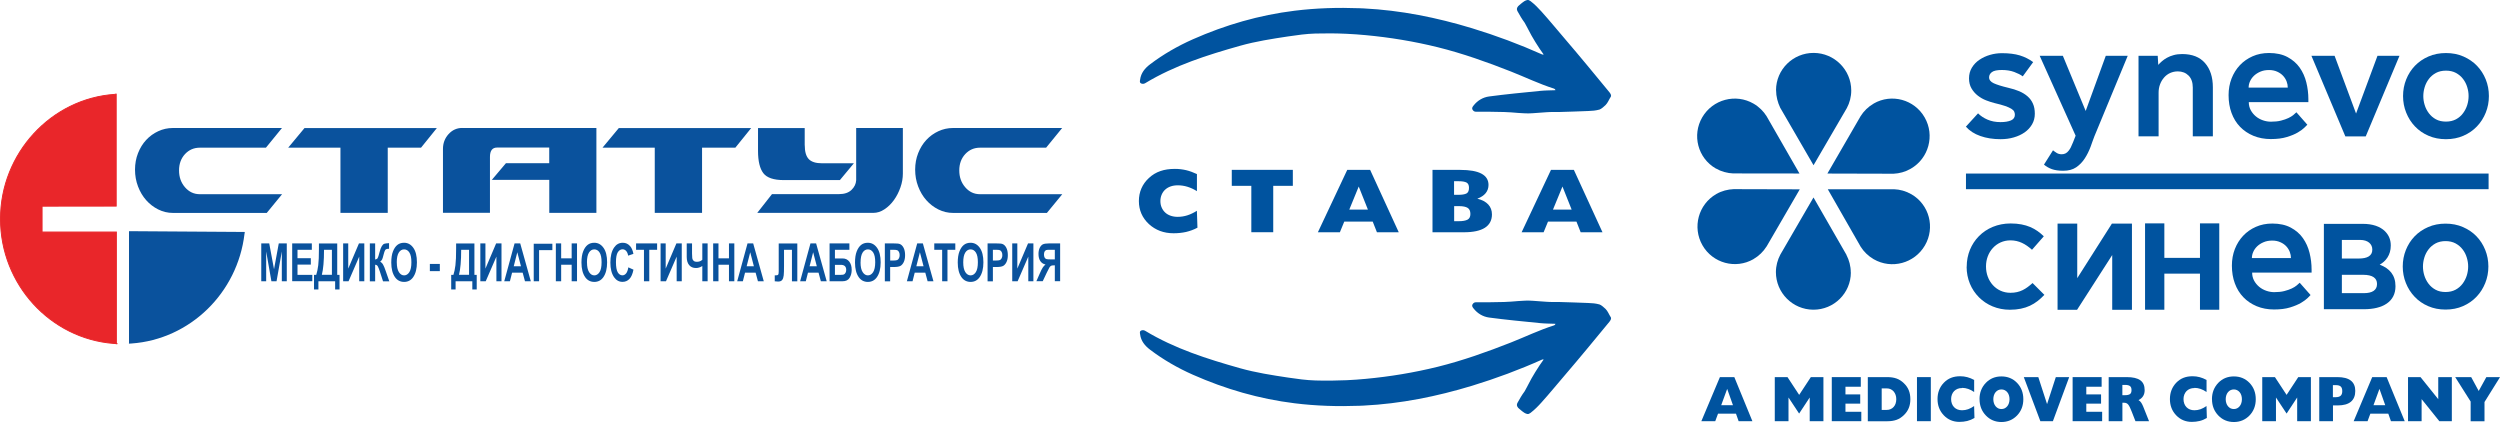 <svg xmlns="http://www.w3.org/2000/svg" id="Layer_1" viewBox="0 0 574.03 96.9"><defs><style>      .cls-1 {        fill: #e9262a;      }      .cls-1, .cls-2, .cls-3 {        fill-rule: evenodd;      }      .cls-2 {        fill: #0a529d;      }      .cls-4 {        fill: none;        stroke: #e9262a;        stroke-miterlimit: 22.93;        stroke-width: .22px;      }      .cls-3, .cls-5 {        fill: #00539f;      }    </style></defs><g><path class="cls-2" d="M243.87,29.39h-25.03c-1.2,0-2.33.25-3.38.74-1.06.49-1.98,1.16-2.77,2.01-.79.85-1.41,1.86-1.87,3.03-.46,1.17-.69,2.43-.69,3.79s.23,2.64.69,3.85c.46,1.21,1.08,2.26,1.87,3.15.79.89,1.71,1.6,2.77,2.13,1.06.53,2.19.8,3.38.8h21.54l3.53-4.3h-18.9c-1.34,0-2.47-.53-3.38-1.59-.92-1.06-1.37-2.35-1.37-3.87s.46-2.76,1.37-3.75c.92-.98,2.04-1.47,3.38-1.47h15.19l3.67-4.5ZM184.78,33.34c0,1.49.31,2.55.92,3.19.61.64,1.62.96,3.03.96h7.33l-3.21,3.86h-12.87c-2.33,0-3.9-.53-4.71-1.59-.81-1.06-1.22-2.76-1.22-5.1v-5.26h10.72v3.94ZM173.89,48.88h26.62c.89,0,1.75-.27,2.57-.82.82-.54,1.55-1.25,2.17-2.11.62-.86,1.12-1.83,1.5-2.91.38-1.08.56-2.14.56-3.21v-10.44h-10.72v11.99c-.05.85-.41,1.59-1.08,2.23-.67.64-1.62.96-2.84.96h-15.41l-3.38,4.3ZM168.85,33.9h-7.65v14.98h-10.86v-14.98h-11.99l3.74-4.5h30.39l-3.63,4.5ZM106.13,29.39h30.81v19.48h-10.82v-7.57h-13.19l3.24-3.83h9.94v-3.59h-11.99c-1.08,0-1.62.72-1.62,2.15v12.83h-10.79v-14.66c0-1.33.43-2.46,1.29-3.41.86-.94,1.9-1.41,3.12-1.41ZM96.68,33.9h-7.65v14.98h-10.86v-14.98h-11.99l3.74-4.5h30.39l-3.63,4.5ZM64.74,29.39h-25.03c-1.2,0-2.33.25-3.38.74-1.06.49-1.98,1.16-2.77,2.01-.79.85-1.41,1.86-1.87,3.03-.46,1.17-.69,2.43-.69,3.79s.23,2.64.69,3.85c.46,1.21,1.08,2.26,1.87,3.15.79.89,1.71,1.6,2.77,2.13,1.06.53,2.19.8,3.38.8h21.54l3.52-4.3h-18.9c-1.34,0-2.47-.53-3.39-1.59-.92-1.06-1.37-2.35-1.37-3.87s.46-2.76,1.37-3.75c.92-.98,2.05-1.47,3.39-1.47h15.19l3.67-4.5Z"></path><path class="cls-1" d="M9.66,47.35v5.93s17.06,0,17.06,0v25.66c-.48,0,.54-.01.06-.04-.23-.01-.46-.03-.69-.04C11.6,77.74.11,65.33.11,50.27s11.66-27.66,26.31-28.61c.07,0,.15,0,.22-.01.52-.03-.49-.05.04-.05v25.72s-17.02.02-17.02.02Z"></path><path class="cls-4" d="M9.66,47.35v5.93s17.06,0,17.06,0v25.66c-.48,0,.54-.01.06-.04-.23-.01-.46-.03-.69-.04C11.6,77.74.11,65.33.11,50.27s11.66-27.66,26.31-28.61c.07,0,.15,0,.22-.01.52-.03-.49-.05.04-.05v25.72s-17.02.02-17.02.02Z"></path><path class="cls-2" d="M56.14,53.7c-1.59,13.53-12.49,24.21-25.94,25.17-.21.01-.43.03-.64.04-.44.02.51.03.06.03v-25.86s26.52.18,26.52.18c.14,0,.01.29,0,.44"></path><path class="cls-2" d="M242.19,59.56h-.91c-.56,0-.91-.03-1.06-.09-.15-.06-.27-.17-.37-.35-.09-.17-.14-.41-.14-.69s.05-.5.14-.67c.1-.17.22-.28.39-.35.11-.05.45-.06,1-.06h.96v2.2ZM243.42,64.58v-8.69h-2.58c-.66,0-1.13.08-1.42.23-.28.16-.52.43-.7.81-.18.39-.27.85-.27,1.38,0,.68.14,1.23.42,1.64.28.41.68.68,1.19.78-.26.22-.48.46-.65.73-.17.26-.41.73-.7,1.41l-.74,1.69h1.46l.89-1.89c.32-.68.54-1.11.65-1.28.11-.17.24-.29.36-.36.13-.07.33-.1.62-.1h.25v3.63h1.22ZM232.42,64.58v-8.69h1.17v5.79l2.46-5.79h1.23v8.69h-1.17v-5.66l-2.45,5.66h-1.23ZM227.98,57.36v2.46h.68c.46,0,.76-.04.93-.11.16-.07.3-.21.4-.41.11-.2.16-.43.16-.72s-.05-.53-.16-.73c-.11-.2-.24-.33-.4-.4-.16-.07-.49-.1-1.01-.1h-.6ZM226.76,64.58v-8.69h1.97c.74,0,1.22.04,1.44.13.36.13.66.42.89.86.23.44.35,1,.35,1.7,0,.63-.1,1.16-.3,1.58-.2.42-.46.72-.76.89-.3.17-.82.26-1.57.26h-.8v3.28h-1.22ZM221.17,60.23c0,1,.16,1.75.48,2.25.32.5.73.75,1.21.75s.88-.25,1.2-.74c.32-.5.47-1.26.47-2.28s-.15-1.75-.46-2.23c-.31-.48-.71-.72-1.21-.72s-.91.24-1.22.73c-.31.49-.47,1.24-.47,2.26ZM219.91,60.29c0-1.04.13-1.89.39-2.56.26-.67.6-1.17,1.02-1.5.42-.33.93-.49,1.53-.49.87,0,1.58.39,2.13,1.17.55.78.82,1.89.82,3.33s-.29,2.59-.87,3.41c-.51.72-1.2,1.08-2.07,1.08s-1.57-.36-2.08-1.07c-.58-.82-.87-1.94-.87-3.37ZM216.33,64.58v-7.22h-1.81v-1.47h4.83v1.47h-1.8v7.22h-1.22ZM212.06,61.14l-.84-3.22-.82,3.22h1.66ZM214.32,64.58h-1.33l-.53-1.97h-2.43l-.5,1.97h-1.3l2.37-8.69h1.3l2.43,8.69ZM204.4,57.36v2.46h.68c.46,0,.76-.04.93-.11.16-.07.3-.21.4-.41.11-.2.16-.43.16-.72s-.05-.53-.16-.73c-.11-.2-.24-.33-.4-.4-.16-.07-.49-.1-1.01-.1h-.6ZM203.17,64.58v-8.69h1.97c.73,0,1.21.04,1.44.13.36.13.66.42.89.86.23.44.35,1,.35,1.7,0,.63-.1,1.16-.3,1.58-.2.42-.46.72-.76.89-.3.17-.83.26-1.57.26h-.8v3.28h-1.22ZM197.59,60.23c0,1,.16,1.75.49,2.25.32.5.72.75,1.2.75s.88-.25,1.2-.74c.32-.5.48-1.26.48-2.28s-.15-1.75-.46-2.23c-.31-.48-.71-.72-1.21-.72s-.91.24-1.22.73c-.31.49-.47,1.24-.47,2.26ZM196.32,60.29c0-1.04.13-1.89.39-2.56.26-.67.6-1.17,1.02-1.5.42-.33.93-.49,1.53-.49.87,0,1.58.39,2.13,1.17.55.78.82,1.89.82,3.33s-.29,2.59-.87,3.41c-.51.72-1.2,1.08-2.07,1.08s-1.57-.36-2.08-1.07c-.58-.82-.87-1.94-.87-3.37ZM191.71,60.82v2.29h1.29c.34,0,.58-.03.73-.08.15-.05.28-.18.4-.37.11-.19.17-.42.17-.68,0-.78-.41-1.17-1.24-1.17h-1.34ZM190.48,64.58v-8.69h4.55v1.46h-3.32v1.99h1.74c.66,0,1.17.24,1.55.72.37.48.56,1.11.56,1.91,0,.69-.16,1.29-.48,1.82-.32.53-.86.79-1.63.79h-2.96ZM187.55,61.14l-.84-3.22-.82,3.22h1.66ZM189.81,64.58h-1.33l-.53-1.97h-2.43l-.5,1.97h-1.3l2.37-8.69h1.3l2.43,8.69ZM181.84,64.58v-7.22h-1.82v3.72c0,.97-.02,1.68-.07,2.15-.05.46-.17.82-.36,1.06-.19.24-.5.36-.93.36-.12,0-.38-.02-.77-.06v-1.37h.27c.26,0,.44-.05.52-.15.08-.1.12-.35.12-.75v-6.42h4.27v8.69h-1.22ZM173.1,61.14l-.84-3.22-.82,3.22h1.66ZM175.36,64.58h-1.33l-.53-1.97h-2.43l-.5,1.97h-1.3l2.37-8.69h1.3l2.43,8.69ZM163.75,64.58v-8.69h1.22v3.42h2.41v-3.42h1.23v8.69h-1.23v-3.8h-2.41v3.8h-1.22ZM157.68,58.99v-3.1h1.22v2.31c0,.48.02.84.05,1.07.03.24.13.43.3.6.16.16.42.24.77.24.52,0,.93-.16,1.24-.47v-3.75h1.22v8.69h-1.22v-3.5c-.48.31-.97.46-1.45.46-.67,0-1.2-.22-1.57-.67-.37-.44-.56-1.07-.56-1.88ZM151.68,64.58v-8.69h1.17v5.79l2.46-5.79h1.23v8.69h-1.17v-5.66l-2.45,5.66h-1.23ZM147.86,64.58v-7.22h-1.81v-1.47h4.83v1.47h-1.8v7.22h-1.22ZM144.26,61.38l1.19.54c-.19.97-.49,1.68-.93,2.13-.43.45-.96.67-1.59.67-.79,0-1.43-.36-1.93-1.07-.57-.83-.85-1.94-.85-3.34,0-1.48.28-2.64.86-3.48.5-.73,1.16-1.09,2-1.09.68,0,1.25.27,1.71.82.33.39.57.96.72,1.73l-1.21.41c-.08-.47-.23-.83-.46-1.08-.23-.25-.5-.38-.82-.38-.45,0-.81.23-1.1.69-.28.46-.42,1.21-.42,2.27s.14,1.87.41,2.33c.28.46.64.69,1.08.69.32,0,.6-.15.84-.44.24-.3.41-.76.51-1.4ZM134.78,60.23c0,1,.16,1.75.48,2.25.32.5.73.75,1.2.75s.88-.25,1.2-.74c.32-.5.47-1.26.47-2.28s-.15-1.75-.46-2.23c-.31-.48-.71-.72-1.21-.72s-.91.24-1.22.73c-.31.49-.47,1.24-.47,2.26ZM133.51,60.29c0-1.04.13-1.89.39-2.56.26-.67.6-1.17,1.02-1.5.42-.33.93-.49,1.53-.49.87,0,1.58.39,2.13,1.17.55.78.82,1.89.82,3.33s-.29,2.59-.87,3.41c-.51.72-1.2,1.08-2.07,1.08s-1.57-.36-2.08-1.07c-.58-.82-.87-1.94-.87-3.37ZM127.63,64.58v-8.69h1.22v3.42h2.41v-3.42h1.23v8.69h-1.23v-3.8h-2.41v3.8h-1.22ZM122.55,64.58v-8.62h4.28v1.47h-3.05v7.15h-1.22ZM119.62,61.14l-.84-3.22-.82,3.22h1.66ZM121.87,64.58h-1.33l-.53-1.97h-2.43l-.5,1.97h-1.3l2.37-8.69h1.3l2.43,8.69ZM110.29,64.58v-8.69h1.17v5.79l2.46-5.79h1.23v8.69h-1.17v-5.66l-2.45,5.66h-1.23ZM107.7,57.35h-1.81c0,2.56-.17,4.48-.5,5.75h2.31v-5.75ZM108.93,63.11h.53v3.36h-1.01v-1.89h-3.84v1.89h-1.01v-3.36h.51c.2-.61.35-1.34.46-2.2.11-.86.16-2.15.16-3.85v-1.16h4.2v7.22ZM98.7,62.26v-1.66h2.29v1.66h-2.29ZM91.11,60.23c0,1,.16,1.75.48,2.25.32.5.72.75,1.2.75s.88-.25,1.2-.74c.32-.5.47-1.26.47-2.28s-.15-1.75-.46-2.23c-.31-.48-.71-.72-1.21-.72s-.91.24-1.22.73c-.31.49-.47,1.24-.47,2.26ZM89.84,60.29c0-1.04.13-1.89.39-2.56.26-.67.6-1.17,1.02-1.5.42-.33.93-.49,1.53-.49.87,0,1.58.39,2.13,1.17.55.78.82,1.89.82,3.33s-.29,2.59-.87,3.41c-.51.72-1.2,1.08-2.07,1.08s-1.57-.36-2.08-1.07c-.58-.82-.87-1.94-.87-3.37ZM84.92,64.58v-8.69h1.22v3.7c.27-.04.46-.15.57-.32.11-.18.24-.6.41-1.27.17-.67.35-1.16.54-1.47.18-.3.38-.49.59-.56.21-.07.57-.11,1.08-.14v1.3h-.17c-.35,0-.58.1-.71.28-.12.19-.25.55-.38,1.09-.13.54-.24.9-.33,1.07-.09.18-.24.35-.45.53.27.13.49.34.66.64.17.29.38.78.61,1.47l.83,2.38h-1.44l-.73-2.25c-.19-.57-.35-.97-.48-1.2-.13-.23-.33-.34-.6-.35v3.8h-1.22ZM78.79,64.58v-8.69h1.17v5.79l2.46-5.79h1.23v8.69h-1.17v-5.66l-2.45,5.66h-1.23ZM76.21,57.35h-1.81c0,2.56-.17,4.48-.5,5.75h2.31v-5.75ZM77.43,63.11h.53v3.36h-1.01v-1.89h-3.84v1.89h-1.01v-3.36h.51c.2-.61.35-1.34.46-2.2.11-.86.16-2.15.16-3.85v-1.16h4.2v7.22ZM67.09,64.58v-8.69h4.51v1.47h-3.29v1.93h3.06v1.46h-3.06v2.36h3.4v1.46h-4.62ZM59.99,64.58v-8.69h1.83l1.1,5.93,1.09-5.93h1.84v8.69h-1.14v-6.84l-1.21,6.84h-1.18l-1.2-6.84v6.84h-1.14Z"></path></g><path class="cls-3" d="M261.95,19.13c.3.15.65.18,1-.03,6.78-4.1,14.24-6.46,21.79-8.59,3.62-1.02,7.33-1.59,11.04-2.15,2.08-.31,4.18-.6,6.24-.66,2.39-.07,4.8-.05,7.19.06,1.46.07,2.93.17,4.39.31,5.57.52,11.08,1.43,16.51,2.77,5.75,1.43,11.32,3.41,16.82,5.58,3.29,1.3,6.47,2.84,9.84,3.91.16.05.3.11.38.38-1.19.05-2.37.04-3.53.16-3.91.39-7.82.76-11.72,1.28-1.39.19-2.64.92-3.55,2.08-.23.3-.48.59-.2,1.01.25.39.54.43,1,.42,2.07-.04,4.14.03,6.21.06,2.18.04,4.35.44,6.53.28,1.05-.08,2.12-.14,3.17-.23,1.04-.09,2.13-.03,3.19-.06,2.14-.05,4.28-.14,6.42-.22,1.01-.04,1.63-.08,2.58-.33.39-.1,1.11-.75,1.4-1.03.53-.52.78-1.27,1.19-1.89.22-.34-.06-.77-.33-1.1-3.36-4.08-6.71-8.16-10.15-12.17-1.81-2.1-3.56-4.26-5.42-6.32-.77-.86-1.59-1.69-2.51-2.39-.23-.17-.51-.33-.79-.25-.58.16-.75.36-1.06.57-.33.23-.29.26-.73.6-.38.29-.76.77-.41,1.4.59,1.05.93,1.67,1.64,2.64.1.14.25.48.42.77.2.35.39.7.56,1.06.57,1.18,2.2,3.88,3.39,5.47-.17,0-.25.02-.31,0-5.25-2.35-10.62-4.35-16.12-6.03-8.14-2.47-16.41-4.14-24.91-4.56-.31-.01-.61-.03-.92-.04-4.99-.19-9.97-.04-14.92.57-8.12,1-15.89,3.25-23.37,6.56-3.49,1.55-6.77,3.43-9.81,5.73-1.19.9-2.11,1.99-2.31,3.55-.04.29-.14.65.17.81Z"></path><path class="cls-3" d="M261.95,75.93c.3-.15.65-.18,1,.03,6.78,4.1,14.24,6.46,21.79,8.59,3.62,1.02,7.33,1.59,11.04,2.15,2.08.31,4.18.6,6.24.66,2.39.07,4.8.05,7.19-.06,1.46-.07,2.93-.17,4.39-.31,5.57-.52,11.08-1.43,16.51-2.77,5.75-1.43,11.32-3.41,16.82-5.58,3.29-1.3,6.47-2.84,9.84-3.91.16-.05.3-.11.38-.38-1.19-.05-2.37-.04-3.53-.16-3.91-.39-7.82-.76-11.72-1.28-1.39-.19-2.64-.92-3.55-2.08-.23-.3-.48-.59-.2-1.01.25-.39.54-.43,1-.42,2.07.04,4.14-.03,6.21-.06,2.18-.04,4.35-.44,6.53-.28,1.05.08,2.12.14,3.17.23,1.04.09,2.13.03,3.19.06,2.14.05,4.28.14,6.42.22,1.01.04,1.63.08,2.58.33.39.1,1.11.75,1.4,1.03.53.52.78,1.27,1.19,1.89.22.34-.06.77-.33,1.1-3.36,4.08-6.71,8.16-10.15,12.17-1.81,2.1-3.56,4.26-5.42,6.32-.77.86-1.59,1.69-2.51,2.39-.23.17-.51.33-.79.25-.58-.16-.75-.36-1.06-.57-.33-.23-.29-.26-.73-.6-.38-.29-.76-.77-.41-1.4.59-1.05.93-1.67,1.64-2.64.1-.14.25-.48.42-.77.2-.35.39-.7.56-1.06.57-1.18,2.2-3.88,3.39-5.47-.17,0-.25-.02-.31,0-5.25,2.35-10.62,4.35-16.12,6.03-8.14,2.47-16.41,4.14-24.91,4.56-.31.01-.61.03-.92.04-4.99.19-9.97.04-14.92-.57-8.12-1-15.89-3.25-23.37-6.56-3.49-1.55-6.77-3.43-9.81-5.73-1.19-.9-2.11-1.99-2.31-3.55-.04-.29-.14-.65.17-.81Z"></path><g><path class="cls-5" d="M454.19,26.03c.57.58,1.29,1.06,2.17,1.44.88.38,1.87.57,2.99.57.99,0,1.78-.13,2.39-.39.6-.26.9-.7.9-1.3,0-.26-.05-.5-.16-.73-.1-.22-.33-.44-.66-.65-.34-.21-.81-.42-1.41-.63-.6-.21-1.41-.43-2.43-.67-.63-.16-1.28-.37-1.95-.63-.68-.26-1.31-.63-1.9-1.08-.59-.46-1.07-1.01-1.45-1.66-.38-.65-.57-1.41-.57-2.31s.22-1.74.66-2.46c.44-.72,1.02-1.33,1.74-1.81.72-.49,1.53-.86,2.42-1.12.9-.26,1.8-.39,2.72-.39,1.62,0,2.99.17,4.12.51,1.13.35,2.16.86,3.07,1.54l-2.39,3.27c-.49-.37-1.15-.7-1.95-1-.81-.3-1.76-.46-2.85-.46s-1.86.16-2.29.49c-.43.33-.64.73-.64,1.2,0,.58.36,1.03,1.07,1.36.72.33,1.83.68,3.34,1.04.94.21,1.78.48,2.52.79.74.32,1.38.71,1.91,1.18.54.47.95,1.03,1.23,1.68.29.64.43,1.41.43,2.31s-.21,1.7-.63,2.43c-.42.72-.99,1.34-1.7,1.84-.72.5-1.55.89-2.5,1.16-.95.28-1.96.41-3.03.41-1.72,0-3.27-.24-4.65-.73-1.38-.48-2.49-1.2-3.32-2.15l2.78-3.04Z"></path><path class="cls-5" d="M471.39,34.51c.26.21.55.42.86.61.31.2.7.3,1.17.3.62,0,1.14-.26,1.55-.79.41-.53.59-.87,1.03-1.97l.59-1.5-8.25-18.34h5.32l5.24,12.66,4.61-12.66h5.04l-7.66,18.5c-.37.92-.49,1.39-.86,2.37-.37.97-.81,1.88-1.35,2.7-.54.83-1.19,1.5-1.97,2.03-.78.53-1.77.79-2.97.79-1.04,0-1.91-.13-2.6-.37-.69-.25-1.3-.6-1.82-1.04l2.07-3.28Z"></path><path class="cls-5" d="M491.02,12.81h4.42l.12,2.09c.23-.26.51-.54.84-.83.33-.29.72-.56,1.17-.81.46-.25.97-.46,1.54-.61.57-.16,1.22-.24,1.95-.24,2.29,0,4.04.69,5.24,2.07,1.2,1.38,1.8,3.24,1.8,5.58v11.24h-4.61v-11.2c0-1.18-.32-2.1-.96-2.74-.64-.64-1.47-.97-2.48-.97-.63,0-1.21.13-1.76.37-.55.25-1.01.6-1.4,1.05-.39.45-.7.97-.92,1.56-.22.59-.33,1.23-.33,1.91v10.02h-4.61V12.81Z"></path><path class="cls-5" d="M525.3,20.11c0-.47-.09-.95-.27-1.42-.18-.47-.45-.9-.8-1.28-.35-.38-.8-.7-1.35-.95-.55-.25-1.17-.38-1.88-.38-.76,0-1.43.12-2.01.38-.58.25-1.07.57-1.47.95-.39.38-.69.81-.9,1.28-.21.47-.31.95-.31,1.42h8.99ZM529.8,28.63c-.08.08-.29.29-.65.65-.35.35-.86.73-1.52,1.12-.67.4-1.51.75-2.54,1.06-1.03.32-2.26.47-3.69.47s-2.79-.25-3.99-.75c-1.2-.5-2.22-1.19-3.07-2.07-.85-.88-1.5-1.94-1.95-3.17-.46-1.24-.68-2.61-.68-4.1,0-1.37.23-2.64.68-3.81.46-1.17,1.09-2.19,1.91-3.06.82-.87,1.8-1.55,2.93-2.05,1.13-.5,2.39-.75,3.77-.75,1.67,0,3.08.31,4.24.93,1.16.62,2.09,1.43,2.8,2.43.7,1,1.21,2.13,1.52,3.39.31,1.26.47,2.55.47,3.86v.67h-13.68c0,.68.15,1.3.45,1.85.3.55.69,1.02,1.17,1.42.48.4,1.03.7,1.64.91.61.21,1.22.31,1.82.31.89,0,1.66-.08,2.32-.25.67-.17,1.23-.37,1.7-.59.47-.22.85-.46,1.15-.71.3-.25.53-.46.68-.61l2.5,2.84Z"></path><polygon class="cls-5" points="530.73 12.81 536.05 12.81 540.98 26.07 545.9 12.81 550.95 12.81 543.2 31.32 538.52 31.32 530.73 12.81"></polygon><path class="cls-5" d="M561.62,27.92c.89,0,1.65-.18,2.31-.53.65-.35,1.19-.82,1.62-1.4.43-.58.75-1.21.96-1.89.21-.68.31-1.36.31-2.05s-.1-1.33-.31-2.03c-.21-.7-.53-1.33-.96-1.89-.43-.57-.97-1.02-1.62-1.38-.65-.35-1.42-.53-2.31-.53s-1.65.18-2.31.53c-.65.36-1.19.81-1.62,1.38-.43.57-.75,1.2-.96,1.89-.21.7-.31,1.38-.31,2.03,0,.69.1,1.37.31,2.05.21.69.53,1.32.96,1.89.43.58.97,1.05,1.62,1.4.65.36,1.42.53,2.31.53M551.77,22.05c0-1.34.24-2.61.72-3.81.48-1.2,1.15-2.24,2.01-3.14.86-.89,1.89-1.6,3.11-2.13,1.21-.53,2.55-.79,4.01-.79s2.8.26,4.01.79c1.21.53,2.25,1.24,3.11,2.13.86.89,1.53,1.94,2.02,3.14.48,1.2.72,2.46.72,3.81s-.24,2.61-.72,3.81c-.48,1.2-1.15,2.25-2.02,3.16-.86.91-1.89,1.62-3.11,2.15-1.21.53-2.55.79-4.01.79s-2.8-.26-4.01-.79c-1.21-.52-2.25-1.24-3.11-2.15-.86-.9-1.53-1.96-2.01-3.16-.48-1.19-.72-2.46-.72-3.81"></path><polygon class="cls-5" points="492.53 51.29 496.96 51.29 496.96 59.21 505.14 59.21 505.14 51.29 509.57 51.29 509.57 71.12 505.14 71.12 505.14 62.83 496.96 62.83 496.96 71.12 492.53 71.12 492.53 51.29"></polygon><path class="cls-5" d="M526.03,59.26c0-.47-.09-.95-.27-1.42-.18-.47-.45-.9-.8-1.28-.35-.38-.8-.7-1.35-.94-.54-.25-1.17-.38-1.87-.38-.75,0-1.42.12-2.01.38-.59.25-1.07.57-1.46.94-.39.38-.69.8-.9,1.28-.21.47-.31.95-.31,1.42h8.97ZM530.52,67.76c-.08.08-.29.29-.64.65-.35.35-.86.72-1.52,1.12-.66.39-1.51.75-2.53,1.06-1.03.32-2.26.47-3.69.47s-2.78-.25-3.98-.75c-1.19-.5-2.22-1.19-3.06-2.07-.85-.88-1.49-1.93-1.95-3.17-.46-1.23-.68-2.6-.68-4.09,0-1.37.23-2.63.68-3.8.46-1.17,1.09-2.18,1.91-3.05.82-.87,1.79-1.55,2.93-2.05,1.13-.5,2.38-.75,3.76-.75,1.67,0,3.08.31,4.24.93,1.16.62,2.09,1.42,2.79,2.42.7.99,1.21,2.12,1.52,3.38.31,1.26.47,2.54.47,3.86v.67h-13.65c0,.68.15,1.3.45,1.85.3.55.69,1.02,1.17,1.42.48.4,1.03.7,1.64.91.61.21,1.22.31,1.81.31.88,0,1.66-.08,2.32-.25.66-.17,1.23-.37,1.7-.59.47-.22.85-.46,1.15-.71.3-.25.53-.45.68-.61l2.5,2.83Z"></path><path class="cls-5" d="M561.53,67.05c.88,0,1.65-.18,2.3-.53.65-.35,1.19-.82,1.62-1.39.43-.58.75-1.21.96-1.89.21-.68.31-1.36.31-2.05s-.1-1.33-.31-2.03c-.21-.7-.52-1.32-.96-1.89-.43-.57-.97-1.02-1.62-1.38-.65-.35-1.42-.53-2.3-.53s-1.65.18-2.3.53c-.65.36-1.19.81-1.62,1.38-.43.57-.75,1.19-.96,1.89-.21.7-.31,1.37-.31,2.03s.1,1.37.31,2.05c.21.68.52,1.31.96,1.89.43.57.97,1.04,1.62,1.39.65.36,1.42.53,2.3.53M551.7,61.19c0-1.34.24-2.6.72-3.8.48-1.19,1.15-2.24,2.01-3.13.86-.89,1.89-1.6,3.1-2.12,1.21-.53,2.54-.79,4-.79s2.79.26,4,.79c1.21.53,2.25,1.23,3.1,2.12.86.89,1.53,1.94,2.01,3.13.48,1.19.72,2.46.72,3.8s-.24,2.61-.72,3.8c-.48,1.2-1.15,2.25-2.01,3.15-.86.91-1.89,1.62-3.1,2.15-1.21.53-2.54.79-4,.79s-2.79-.26-4-.79c-1.21-.52-2.25-1.24-3.1-2.15-.86-.9-1.53-1.95-2.01-3.15-.48-1.19-.72-2.46-.72-3.8"></path><path class="cls-5" d="M451.58,61.26v-.05c0-5.45,4.14-9.9,10.08-9.9,3.65,0,5.83,1.2,7.62,2.95l-2.71,3.09c-1.49-1.34-3.01-2.16-4.95-2.16-3.26,0-5.61,2.68-5.61,5.96v.06c0,3.28,2.29,6.02,5.61,6.02,2.21,0,3.56-.88,5.08-2.24l2.71,2.71c-1.99,2.11-4.2,3.42-7.93,3.42-5.69,0-9.92-4.35-9.92-9.85"></path><path class="cls-5" d="M542.64,63.1h-4.92v4.21h5.06c1.88,0,3.01-.66,3.01-2.08v-.05c0-1.29-.97-2.08-3.15-2.08M544.71,57.29c0-1.26-1-2.2-2.79-2.2h-4.2v4.27h3.92c1.88,0,3.07-.6,3.07-2.02v-.05ZM533.58,51.4h8.98c2.21,0,3.95.6,5.06,1.7.88.88,1.33,1.94,1.33,3.26v.05c0,2.16-1.16,3.59-2.54,4.36,2.24.85,3.62,2.36,3.62,4.93v.05c0,3.5-2.87,5.25-7.24,5.25h-9.2v-19.6Z"></path><polygon class="cls-5" points="489.42 51.34 489.42 51.34 484.92 51.34 476.96 63.87 476.96 51.34 472.44 51.34 472.44 71.09 472.44 71.13 476.87 71.13 476.92 71.13 484.99 58.56 484.99 71.13 489.52 71.13 489.52 51.34 489.42 51.34"></polygon><rect class="cls-5" x="451.41" y="39.85" width="120" height="3.59"></rect><path class="cls-5" d="M393.96,38.67c1.26.73,2.63,1.1,3.99,1.15h0s15.23.02,15.23.02l-7.56-13.17h0c-.72-1.14-1.72-2.14-2.98-2.87-4.11-2.38-9.38-.98-11.78,3.13-2.4,4.11-1.01,9.37,3.09,11.75"></path><path class="cls-5" d="M407.81,20.71c0,1.46.38,2.83.95,4.03h0s7.65,13.2,7.65,13.2l7.65-13.13h0c.64-1.2,1.01-2.57,1.01-4.03,0-4.75-3.87-8.61-8.62-8.63-4.76-.02-8.64,3.81-8.65,8.55"></path><path class="cls-5" d="M430.21,23.79c-1.26.73-2.27,1.73-2.99,2.88h0s-7.63,13.18-7.63,13.18l15.18.04h0c1.36-.06,2.73-.43,3.98-1.16,4.11-2.37,5.54-7.64,3.18-11.76-2.36-4.13-7.61-5.56-11.72-3.19"></path><path class="cls-5" d="M438.87,44.6c-1.26-.73-2.63-1.1-3.99-1.15h.01s-15.21,0-15.21,0l7.56,13.21h0c.72,1.13,1.72,2.12,2.97,2.85,4.11,2.38,9.38.96,11.77-3.15,2.4-4.11,1.01-9.38-3.1-11.76"></path><path class="cls-5" d="M424.96,62.56c0-1.46-.37-2.83-1-4.03h.02s-7.58-13.19-7.58-13.19l-7.62,13.13h0c-.62,1.18-1.01,2.56-1.01,4.01,0,4.75,3.84,8.61,8.59,8.63,4.75.02,8.61-3.81,8.62-8.55"></path><path class="cls-5" d="M402.62,59.49c1.26-.73,2.27-1.73,2.99-2.88v.02s7.64-13.16,7.64-13.16l-15.18-.04h0c-1.34.05-2.73.4-3.99,1.12-4.11,2.37-5.54,7.63-3.18,11.76,2.36,4.13,7.61,5.55,11.72,3.19"></path><g><path class="cls-5" d="M394.9,86.59h3.32l4.15,10.12h-3.16l-.61-1.73h-4.12l-.64,1.73h-3.19l4.26-10.12ZM397.91,93.04l-1.33-3.75-1.37,3.75h2.71Z"></path><path class="cls-5" d="M407.52,86.59h2.91l2.68,4.08,2.68-4.08h2.89v10.12h-3.15v-5.44l-2.43,3.69-2.44-3.69v5.44h-3.15v-10.12Z"></path><path class="cls-5" d="M420.6,86.59h6.66v2.21h-3.52v1.76h3.39v2.12h-3.39v1.87h3.64v2.16h-6.78v-10.12Z"></path><path class="cls-5" d="M428.87,86.59h4.52c.78,0,1.47.11,2.07.32.6.21,1.16.57,1.67,1.06.52.49.9,1.04,1.14,1.63s.37,1.27.37,2.05-.12,1.46-.37,2.05c-.24.6-.62,1.14-1.14,1.64-.52.49-1.07.85-1.67,1.06-.6.21-1.29.32-2.07.32h-4.52v-10.12ZM432.06,94.12h1.17c.32,0,.61-.06.88-.18.27-.12.5-.28.69-.5.2-.22.35-.47.45-.77s.16-.64.16-1.01-.05-.7-.16-1-.26-.57-.45-.79c-.2-.22-.43-.39-.69-.51-.27-.12-.56-.18-.88-.18h-1.17v4.94Z"></path><path class="cls-5" d="M440.16,86.59h3.18v10.12h-3.18v-10.12Z"></path><path class="cls-5" d="M450.51,89.1c-.38,0-.73.06-1.03.18s-.57.3-.79.52-.39.5-.51.81c-.12.32-.18.66-.18,1.03s.06.73.18,1.05c.12.32.29.59.51.81.22.23.48.4.79.52.31.12.65.18,1.03.18.48,0,.95-.08,1.4-.24.45-.16.91-.41,1.37-.73l.08,2.74c-.53.32-1.09.55-1.65.69-.57.14-1.17.21-1.81.21-.71,0-1.37-.13-1.96-.38-.6-.25-1.13-.62-1.61-1.12-.97-1.01-1.45-2.25-1.45-3.74s.48-2.74,1.45-3.75c.5-.51,1.05-.89,1.67-1.13.61-.24,1.31-.36,2.09-.36.56,0,1.1.07,1.62.21.52.14,1.05.35,1.58.64v2.77c-.91-.63-1.83-.95-2.77-.95Z"></path><path class="cls-5" d="M454.52,91.66c0-1.49.48-2.74,1.45-3.75.96-.99,2.15-1.48,3.58-1.48s2.63.49,3.59,1.48c.96,1,1.44,2.25,1.44,3.75s-.48,2.74-1.44,3.74c-.48.49-1.02.87-1.62,1.12-.6.25-1.26.38-1.97.38s-1.37-.13-1.96-.38c-.6-.25-1.13-.62-1.61-1.12-.97-1.01-1.45-2.25-1.45-3.74ZM457.69,91.66c0,.33.05.63.14.91.09.28.22.52.39.72.17.2.37.36.59.47.23.11.47.16.74.16s.51-.05.74-.16c.23-.11.42-.27.59-.47.17-.2.3-.44.39-.72.09-.28.14-.58.14-.91s-.05-.63-.14-.91c-.09-.28-.22-.52-.39-.71-.17-.2-.37-.35-.59-.46s-.47-.16-.74-.16-.51.05-.74.16-.42.26-.59.46c-.17.2-.3.44-.39.71-.09.28-.14.58-.14.91Z"></path><path class="cls-5" d="M464.7,86.59h3.32l2.01,6.2,2.01-6.2h3.07l-3.74,10.12h-2.88l-3.8-10.12Z"></path><path class="cls-5" d="M475.9,86.59h6.66v2.21h-3.52v1.76h3.39v2.12h-3.39v1.87h3.64v2.16h-6.78v-10.12Z"></path><path class="cls-5" d="M484.17,86.59h4.18c1.38,0,2.41.24,3.08.72.68.48,1.01,1.24,1.01,2.28s-.47,1.81-1.41,2.28c.25.15.46.34.62.59.16.24.31.54.45.88l1.35,3.38h-3.12l-.89-2.27c-.14-.36-.27-.66-.39-.91-.12-.25-.24-.45-.36-.61-.12-.15-.26-.27-.41-.34-.15-.07-.32-.11-.51-.11h-.44v4.24h-3.15v-10.12ZM487.92,90.74c.51,0,.88-.08,1.13-.24.25-.16.37-.47.37-.93s-.12-.74-.35-.92c-.24-.18-.6-.27-1.1-.27h-.65v2.36h.6Z"></path><path class="cls-5" d="M503.87,89.1c-.38,0-.73.06-1.03.18-.31.12-.57.3-.79.52-.22.23-.39.5-.51.81s-.18.66-.18,1.03.06.73.18,1.05.29.59.51.81c.22.23.48.4.79.52.31.12.65.18,1.03.18.48,0,.95-.08,1.4-.24.45-.16.91-.41,1.37-.73l.08,2.74c-.53.32-1.08.55-1.65.69-.57.14-1.17.21-1.81.21-.71,0-1.37-.13-1.96-.38-.6-.25-1.13-.62-1.61-1.12-.97-1.01-1.45-2.25-1.45-3.74s.49-2.74,1.45-3.75c.5-.51,1.05-.89,1.67-1.13.61-.24,1.31-.36,2.09-.36.56,0,1.1.07,1.62.21.52.14,1.05.35,1.58.64v2.77c-.91-.63-1.83-.95-2.78-.95Z"></path><path class="cls-5" d="M507.89,91.66c0-1.49.49-2.74,1.45-3.75.96-.99,2.15-1.48,3.58-1.48s2.63.49,3.59,1.48c.96,1,1.44,2.25,1.44,3.75s-.48,2.74-1.44,3.74c-.48.49-1.02.87-1.62,1.12-.6.25-1.26.38-1.97.38s-1.37-.13-1.96-.38c-.6-.25-1.13-.62-1.61-1.12-.97-1.01-1.45-2.25-1.45-3.74ZM511.05,91.66c0,.33.05.63.14.91.09.28.22.52.39.72.17.2.37.36.59.47.23.11.47.16.74.16s.51-.05.74-.16c.23-.11.42-.27.59-.47.17-.2.3-.44.39-.72.09-.28.14-.58.14-.91s-.05-.63-.14-.91c-.09-.28-.22-.52-.39-.71-.17-.2-.37-.35-.59-.46-.23-.11-.47-.16-.74-.16s-.51.05-.74.16c-.23.11-.43.26-.59.46-.17.2-.3.44-.39.71-.09.28-.14.58-.14.91Z"></path><path class="cls-5" d="M519.44,86.59h2.91l2.68,4.08,2.68-4.08h2.9v10.12h-3.15v-5.44l-2.43,3.69-2.44-3.69v5.44h-3.15v-10.12Z"></path><path class="cls-5" d="M532.52,86.59h4.18c2.73,0,4.1,1.06,4.1,3.17,0,1.1-.34,1.93-1.01,2.49-.68.56-1.69.84-3.04.84h-1.07v3.62h-3.15v-10.12ZM536.28,91.2c.52,0,.91-.11,1.16-.33.25-.22.37-.58.37-1.07s-.12-.85-.36-1.06c-.24-.21-.61-.31-1.12-.31h-.67v2.77h.61Z"></path><path class="cls-5" d="M544.68,86.59h3.32l4.15,10.12h-3.16l-.61-1.73h-4.12l-.64,1.73h-3.19l4.26-10.12ZM547.68,93.04l-1.33-3.75-1.37,3.75h2.71Z"></path><path class="cls-5" d="M552.91,86.59h2.87l4.07,5.07v-5.07h3.12v10.12h-2.87l-4.07-5.07v5.07h-3.12v-10.12Z"></path><path class="cls-5" d="M567.29,92.2l-3.54-5.6h3.67l1.72,3.17,1.75-3.17h3.14l-3.56,5.71v4.42h-3.18v-4.52Z"></path></g></g><g><path class="cls-5" d="M270.42,42.55c-.61,0-1.15.09-1.64.26-.49.17-.9.42-1.25.74-.35.32-.61.7-.8,1.15-.19.45-.29.93-.29,1.46s.09,1.04.29,1.48c.19.45.46.83.8,1.15.34.32.76.57,1.25.74.49.17,1.03.26,1.64.26.76,0,1.5-.12,2.22-.35s1.44-.58,2.18-1.04l.13,3.88c-.84.45-1.72.77-2.62.98-.9.2-1.86.3-2.87.3-1.13,0-2.16-.18-3.1-.53-.94-.36-1.8-.88-2.56-1.58-1.53-1.43-2.3-3.19-2.3-5.28s.77-3.88,2.3-5.3c.79-.73,1.67-1.26,2.64-1.59.97-.34,2.08-.5,3.32-.5.89,0,1.74.1,2.57.29.82.2,1.66.5,2.5.9v3.92c-1.44-.89-2.9-1.34-4.39-1.34Z"></path><path class="cls-5" d="M287.33,42.67h-4.5v-3.67h14.02v3.67h-4.5v10.65h-5.03v-10.65Z"></path><path class="cls-5" d="M309.34,39.01h5.26l6.57,14.32h-5.01l-.97-2.45h-6.53l-1.01,2.45h-5.05l6.74-14.32ZM314.09,48.13l-2.11-5.3-2.17,5.3h4.29Z"></path><path class="cls-5" d="M328.92,39.01h6.38c4.32,0,6.48,1.15,6.48,3.46,0,.71-.22,1.34-.65,1.88-.44.54-1.08.96-1.92,1.27,1.1.27,1.93.71,2.5,1.32.57.61.86,1.38.86,2.28,0,1.35-.54,2.38-1.61,3.07-1.07.69-2.68,1.04-4.82,1.04h-7.22v-14.32ZM334.87,44.73c.83,0,1.44-.1,1.84-.3.39-.2.59-.64.59-1.31,0-.6-.19-1-.57-1.21-.38-.2-.99-.3-1.82-.3h-1.04v3.12h.99ZM334.92,50.79c.93,0,1.61-.12,2.05-.36.44-.24.65-.68.65-1.3,0-.67-.21-1.13-.63-1.4-.42-.26-1.08-.4-1.96-.4h-1.14v3.46h1.04Z"></path><path class="cls-5" d="M356.12,39.01h5.26l6.57,14.32h-5.01l-.97-2.45h-6.53l-1.01,2.45h-5.05l6.74-14.32ZM360.87,48.13l-2.11-5.3-2.18,5.3h4.29Z"></path></g></svg>